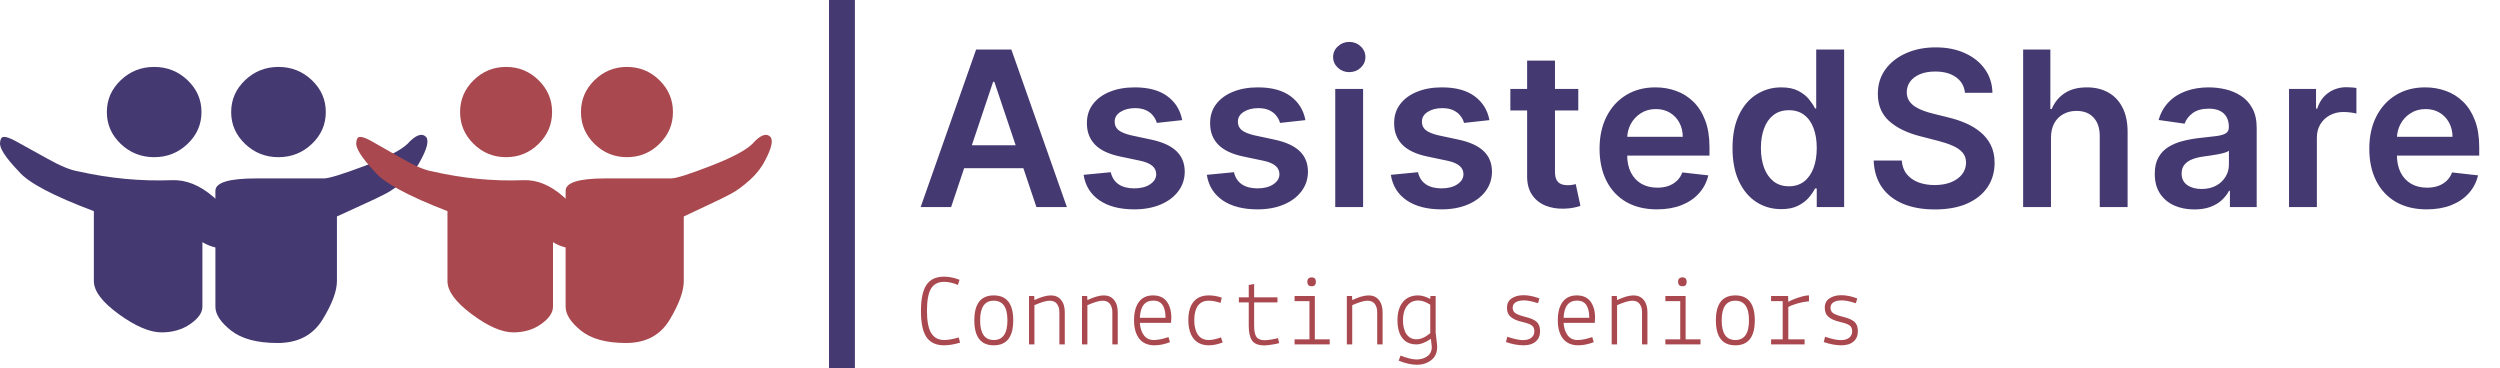 <?xml version="1.0" encoding="UTF-8"?>
<svg xmlns="http://www.w3.org/2000/svg" width="326" height="48" viewBox="0 0 326 48" fill="none">
  <path d="M124.025 27H120.053L127.285 6.457H131.879L139.121 27H135.149L129.663 10.67H129.502L124.025 27ZM124.156 18.945H134.989V21.935H124.156V18.945ZM154.16 15.665L150.85 16.027C150.757 15.692 150.593 15.378 150.359 15.084C150.131 14.79 149.824 14.552 149.436 14.372C149.048 14.191 148.573 14.101 148.012 14.101C147.256 14.101 146.621 14.265 146.106 14.592C145.598 14.92 145.347 15.345 145.354 15.866C145.347 16.314 145.511 16.679 145.845 16.959C146.186 17.24 146.748 17.471 147.53 17.652L150.158 18.213C151.616 18.528 152.699 19.026 153.408 19.708C154.124 20.39 154.485 21.283 154.491 22.386C154.485 23.356 154.2 24.212 153.639 24.954C153.084 25.689 152.311 26.264 151.322 26.679C150.332 27.094 149.195 27.301 147.911 27.301C146.026 27.301 144.508 26.906 143.357 26.117C142.207 25.322 141.522 24.215 141.301 22.797L144.842 22.456C145.002 23.152 145.343 23.677 145.865 24.031C146.387 24.385 147.065 24.563 147.901 24.563C148.764 24.563 149.456 24.385 149.978 24.031C150.506 23.677 150.77 23.239 150.77 22.717C150.77 22.276 150.599 21.911 150.258 21.624C149.924 21.336 149.403 21.115 148.694 20.962L146.066 20.41C144.588 20.102 143.495 19.584 142.786 18.855C142.077 18.12 141.726 17.19 141.733 16.067C141.726 15.117 141.983 14.295 142.505 13.599C143.033 12.897 143.765 12.355 144.702 11.974C145.644 11.586 146.731 11.393 147.961 11.393C149.767 11.393 151.188 11.777 152.224 12.546C153.268 13.315 153.913 14.355 154.16 15.665ZM170.227 15.665L166.917 16.027C166.824 15.692 166.66 15.378 166.426 15.084C166.198 14.79 165.891 14.552 165.503 14.372C165.115 14.191 164.64 14.101 164.079 14.101C163.323 14.101 162.688 14.265 162.173 14.592C161.665 14.92 161.414 15.345 161.421 15.866C161.414 16.314 161.578 16.679 161.912 16.959C162.253 17.24 162.815 17.471 163.597 17.652L166.225 18.213C167.683 18.528 168.766 19.026 169.475 19.708C170.191 20.39 170.552 21.283 170.558 22.386C170.552 23.356 170.268 24.212 169.706 24.954C169.151 25.689 168.378 26.264 167.389 26.679C166.399 27.094 165.262 27.301 163.978 27.301C162.093 27.301 160.575 26.906 159.425 26.117C158.274 25.322 157.589 24.215 157.368 22.797L160.909 22.456C161.07 23.152 161.411 23.677 161.932 24.031C162.454 24.385 163.132 24.563 163.968 24.563C164.831 24.563 165.523 24.385 166.045 24.031C166.573 23.677 166.837 23.239 166.837 22.717C166.837 22.276 166.667 21.911 166.326 21.624C165.991 21.336 165.47 21.115 164.761 20.962L162.133 20.41C160.655 20.102 159.562 19.584 158.853 18.855C158.144 18.12 157.793 17.19 157.8 16.067C157.793 15.117 158.05 14.295 158.572 13.599C159.1 12.897 159.832 12.355 160.769 11.974C161.711 11.586 162.798 11.393 164.029 11.393C165.834 11.393 167.255 11.777 168.292 12.546C169.335 13.315 169.98 14.355 170.227 15.665ZM174.117 27V11.593H177.748V27H174.117ZM175.943 9.406C175.368 9.406 174.873 9.216 174.458 8.835C174.044 8.447 173.837 7.982 173.837 7.44C173.837 6.892 174.044 6.427 174.458 6.046C174.873 5.658 175.368 5.464 175.943 5.464C176.525 5.464 177.02 5.658 177.428 6.046C177.842 6.427 178.049 6.892 178.049 7.44C178.049 7.982 177.842 8.447 177.428 8.835C177.02 9.216 176.525 9.406 175.943 9.406ZM194.224 15.665L190.914 16.027C190.821 15.692 190.657 15.378 190.423 15.084C190.195 14.79 189.888 14.552 189.5 14.372C189.112 14.191 188.637 14.101 188.076 14.101C187.32 14.101 186.685 14.265 186.17 14.592C185.662 14.92 185.411 15.345 185.418 15.866C185.411 16.314 185.575 16.679 185.909 16.959C186.25 17.24 186.812 17.471 187.594 17.652L190.222 18.213C191.68 18.528 192.763 19.026 193.472 19.708C194.188 20.39 194.549 21.283 194.555 22.386C194.549 23.356 194.264 24.212 193.703 24.954C193.148 25.689 192.375 26.264 191.386 26.679C190.396 27.094 189.259 27.301 187.975 27.301C186.09 27.301 184.572 26.906 183.421 26.117C182.271 25.322 181.586 24.215 181.365 22.797L184.906 22.456C185.066 23.152 185.407 23.677 185.929 24.031C186.451 24.385 187.129 24.563 187.965 24.563C188.828 24.563 189.52 24.385 190.042 24.031C190.57 23.677 190.834 23.239 190.834 22.717C190.834 22.276 190.663 21.911 190.322 21.624C189.988 21.336 189.467 21.115 188.758 20.962L186.13 20.41C184.652 20.102 183.559 19.584 182.85 18.855C182.141 18.12 181.79 17.19 181.797 16.067C181.79 15.117 182.047 14.295 182.569 13.599C183.097 12.897 183.829 12.355 184.766 11.974C185.708 11.586 186.795 11.393 188.025 11.393C189.831 11.393 191.252 11.777 192.288 12.546C193.332 13.315 193.977 14.355 194.224 15.665ZM205.808 11.593V14.402H196.951V11.593H205.808ZM199.137 7.902H202.769V22.366C202.769 22.854 202.842 23.229 202.989 23.489C203.143 23.743 203.344 23.917 203.591 24.011C203.838 24.105 204.113 24.151 204.414 24.151C204.641 24.151 204.848 24.135 205.035 24.101C205.229 24.068 205.376 24.038 205.477 24.011L206.089 26.849C205.895 26.916 205.617 26.99 205.256 27.07C204.902 27.151 204.467 27.197 203.952 27.211C203.043 27.237 202.224 27.1 201.495 26.799C200.766 26.492 200.187 26.017 199.759 25.375C199.338 24.733 199.131 23.931 199.137 22.968V7.902ZM216.065 27.301C214.52 27.301 213.186 26.98 212.063 26.338C210.946 25.689 210.086 24.773 209.485 23.59C208.883 22.399 208.582 20.998 208.582 19.387C208.582 17.802 208.883 16.411 209.485 15.214C210.093 14.011 210.942 13.074 212.032 12.406C213.122 11.73 214.403 11.393 215.874 11.393C216.824 11.393 217.72 11.546 218.562 11.854C219.412 12.155 220.16 12.623 220.809 13.258C221.464 13.893 221.979 14.703 222.354 15.686C222.728 16.662 222.916 17.825 222.916 19.176V20.29H210.287V17.842H219.435C219.428 17.147 219.278 16.528 218.984 15.986C218.689 15.438 218.278 15.007 217.75 14.693C217.228 14.378 216.62 14.221 215.924 14.221C215.182 14.221 214.53 14.402 213.968 14.763C213.407 15.117 212.969 15.585 212.654 16.167C212.347 16.742 212.19 17.374 212.183 18.063V20.199C212.183 21.095 212.347 21.864 212.674 22.506C213.002 23.142 213.46 23.63 214.049 23.971C214.637 24.305 215.326 24.472 216.115 24.472C216.643 24.472 217.121 24.399 217.549 24.252C217.977 24.098 218.348 23.874 218.663 23.58C218.977 23.285 219.214 22.921 219.375 22.486L222.765 22.867C222.551 23.764 222.143 24.546 221.541 25.215C220.946 25.877 220.184 26.392 219.254 26.759C218.325 27.12 217.262 27.301 216.065 27.301ZM232.27 27.271C231.059 27.271 229.976 26.96 229.02 26.338C228.064 25.716 227.308 24.813 226.753 23.63C226.198 22.446 225.92 21.008 225.92 19.317C225.92 17.605 226.201 16.16 226.763 14.983C227.331 13.8 228.097 12.907 229.06 12.305C230.023 11.697 231.096 11.393 232.28 11.393C233.182 11.393 233.925 11.546 234.506 11.854C235.088 12.155 235.55 12.519 235.891 12.947C236.232 13.368 236.496 13.766 236.683 14.141H236.834V6.457H240.475V27H236.904V24.573H236.683C236.496 24.947 236.225 25.345 235.871 25.766C235.516 26.181 235.048 26.535 234.466 26.829C233.885 27.124 233.152 27.271 232.27 27.271ZM233.283 24.292C234.052 24.292 234.707 24.084 235.249 23.67C235.79 23.249 236.202 22.663 236.483 21.915C236.763 21.166 236.904 20.293 236.904 19.297C236.904 18.3 236.763 17.434 236.483 16.699C236.208 15.963 235.8 15.391 235.259 14.983C234.724 14.575 234.065 14.372 233.283 14.372C232.474 14.372 231.798 14.582 231.257 15.004C230.715 15.425 230.307 16.006 230.033 16.749C229.759 17.491 229.622 18.34 229.622 19.297C229.622 20.259 229.759 21.119 230.033 21.874C230.314 22.623 230.725 23.215 231.267 23.65C231.815 24.078 232.487 24.292 233.283 24.292ZM256.233 12.105C256.14 11.229 255.745 10.547 255.05 10.059C254.361 9.57 253.465 9.326 252.362 9.326C251.586 9.326 250.92 9.443 250.365 9.677C249.81 9.911 249.386 10.229 249.092 10.63C248.797 11.031 248.647 11.489 248.64 12.004C248.64 12.432 248.737 12.803 248.931 13.118C249.132 13.432 249.403 13.7 249.744 13.92C250.085 14.134 250.462 14.315 250.877 14.462C251.292 14.609 251.71 14.733 252.131 14.833L254.057 15.314C254.832 15.495 255.578 15.739 256.293 16.047C257.016 16.354 257.661 16.742 258.229 17.21C258.804 17.678 259.259 18.243 259.594 18.905C259.928 19.567 260.095 20.343 260.095 21.233C260.095 22.436 259.787 23.496 259.172 24.412C258.557 25.322 257.668 26.034 256.504 26.549C255.347 27.057 253.946 27.311 252.301 27.311C250.703 27.311 249.316 27.064 248.139 26.569C246.968 26.074 246.052 25.352 245.39 24.402C244.735 23.453 244.381 22.296 244.327 20.931H247.988C248.042 21.647 248.262 22.242 248.65 22.717C249.038 23.192 249.543 23.546 250.165 23.78C250.793 24.014 251.496 24.131 252.271 24.131C253.08 24.131 253.789 24.011 254.398 23.77C255.013 23.523 255.494 23.182 255.842 22.747C256.19 22.306 256.367 21.791 256.374 21.202C256.367 20.667 256.21 20.226 255.902 19.878C255.595 19.524 255.163 19.23 254.608 18.996C254.06 18.755 253.418 18.541 252.682 18.354L250.345 17.752C248.654 17.317 247.316 16.659 246.333 15.776C245.357 14.886 244.869 13.706 244.869 12.235C244.869 11.025 245.196 9.965 245.852 9.055C246.514 8.146 247.413 7.44 248.55 6.939C249.687 6.431 250.974 6.177 252.412 6.177C253.869 6.177 255.147 6.431 256.243 6.939C257.347 7.44 258.213 8.139 258.841 9.035C259.47 9.925 259.794 10.948 259.814 12.105H256.233ZM267.448 17.973V27H263.817V6.457H267.368V14.211H267.548C267.91 13.342 268.468 12.656 269.224 12.155C269.986 11.647 270.955 11.393 272.132 11.393C273.202 11.393 274.135 11.617 274.931 12.065C275.727 12.513 276.342 13.168 276.777 14.03C277.218 14.893 277.439 15.946 277.439 17.19V27H273.807V17.752C273.807 16.715 273.54 15.91 273.005 15.335C272.477 14.753 271.735 14.462 270.778 14.462C270.136 14.462 269.561 14.602 269.053 14.883C268.551 15.157 268.157 15.555 267.869 16.077C267.589 16.598 267.448 17.23 267.448 17.973ZM286.138 27.311C285.162 27.311 284.283 27.137 283.5 26.789C282.724 26.435 282.109 25.913 281.655 25.225C281.207 24.536 280.982 23.687 280.982 22.677C280.982 21.808 281.143 21.089 281.464 20.52C281.785 19.952 282.223 19.497 282.778 19.156C283.333 18.815 283.958 18.558 284.654 18.384C285.356 18.203 286.081 18.073 286.83 17.993C287.733 17.899 288.465 17.815 289.027 17.742C289.589 17.662 289.997 17.541 290.251 17.381C290.511 17.214 290.642 16.956 290.642 16.608V16.548C290.642 15.793 290.418 15.207 289.97 14.793C289.522 14.378 288.877 14.171 288.034 14.171C287.145 14.171 286.439 14.365 285.918 14.753C285.403 15.141 285.055 15.599 284.874 16.127L281.484 15.646C281.752 14.709 282.193 13.927 282.808 13.298C283.423 12.663 284.176 12.188 285.065 11.874C285.954 11.553 286.937 11.393 288.014 11.393C288.756 11.393 289.495 11.479 290.231 11.653C290.966 11.827 291.638 12.115 292.247 12.516C292.855 12.911 293.343 13.449 293.711 14.131C294.086 14.813 294.273 15.665 294.273 16.689V27H290.782V24.884H290.662C290.441 25.311 290.13 25.713 289.729 26.087C289.335 26.455 288.836 26.753 288.235 26.98C287.639 27.201 286.941 27.311 286.138 27.311ZM287.081 24.643C287.81 24.643 288.442 24.499 288.977 24.212C289.512 23.917 289.923 23.529 290.211 23.048C290.505 22.567 290.652 22.042 290.652 21.473V19.658C290.538 19.751 290.344 19.838 290.07 19.919C289.803 19.999 289.502 20.069 289.167 20.129C288.833 20.189 288.502 20.243 288.174 20.29C287.847 20.336 287.563 20.377 287.322 20.41C286.78 20.483 286.295 20.604 285.867 20.771C285.439 20.938 285.102 21.172 284.854 21.473C284.607 21.767 284.483 22.149 284.483 22.617C284.483 23.285 284.727 23.79 285.215 24.131C285.704 24.472 286.325 24.643 287.081 24.643ZM298.489 27V11.593H302.01V14.161H302.17C302.451 13.272 302.932 12.586 303.615 12.105C304.303 11.617 305.089 11.372 305.972 11.372C306.172 11.372 306.396 11.383 306.644 11.402C306.898 11.416 307.109 11.439 307.276 11.473V14.813C307.122 14.759 306.878 14.713 306.543 14.672C306.216 14.626 305.898 14.602 305.591 14.602C304.929 14.602 304.333 14.746 303.805 15.034C303.284 15.314 302.872 15.706 302.571 16.207C302.27 16.709 302.12 17.287 302.12 17.942V27H298.489ZM316.439 27.301C314.895 27.301 313.561 26.98 312.437 26.338C311.32 25.689 310.461 24.773 309.859 23.59C309.257 22.399 308.957 20.998 308.957 19.387C308.957 17.802 309.257 16.411 309.859 15.214C310.468 14.011 311.317 13.074 312.407 12.406C313.497 11.73 314.778 11.393 316.249 11.393C317.198 11.393 318.094 11.546 318.937 11.854C319.786 12.155 320.535 12.623 321.184 13.258C321.839 13.893 322.354 14.703 322.728 15.686C323.103 16.662 323.29 17.825 323.29 19.176V20.29H310.662V17.842H319.81C319.803 17.147 319.652 16.528 319.358 15.986C319.064 15.438 318.653 15.007 318.124 14.693C317.603 14.378 316.994 14.221 316.299 14.221C315.557 14.221 314.905 14.402 314.343 14.763C313.781 15.117 313.343 15.585 313.029 16.167C312.721 16.742 312.564 17.374 312.557 18.063V20.199C312.557 21.095 312.721 21.864 313.049 22.506C313.377 23.142 313.835 23.63 314.423 23.971C315.012 24.305 315.7 24.472 316.489 24.472C317.018 24.472 317.496 24.399 317.924 24.252C318.352 24.098 318.723 23.874 319.037 23.58C319.351 23.285 319.589 22.921 319.749 22.486L323.14 22.867C322.926 23.764 322.518 24.546 321.916 25.215C321.321 25.877 320.558 26.392 319.629 26.759C318.7 27.12 317.636 27.301 316.439 27.301Z" fill="#453971"></path>
  <path d="M125.02 44.006L125.192 44.683C124.413 44.914 123.714 45.029 123.094 45.029C122.075 45.029 121.318 44.679 120.822 43.979C120.335 43.271 120.092 42.133 120.092 40.566C120.092 38.998 120.331 37.86 120.809 37.152C121.287 36.435 122.053 36.076 123.107 36.076C123.753 36.076 124.426 36.213 125.126 36.488L124.913 37.152C124.276 36.886 123.674 36.754 123.107 36.754C122.319 36.754 121.748 37.055 121.393 37.657C121.048 38.25 120.875 39.211 120.875 40.539C120.875 41.867 121.061 42.833 121.433 43.435C121.805 44.037 122.363 44.338 123.107 44.338C123.603 44.338 124.24 44.227 125.02 44.006ZM127.052 41.774C127.052 39.605 127.898 38.52 129.589 38.52C131.28 38.52 132.126 39.605 132.126 41.774C132.126 43.944 131.28 45.029 129.589 45.029C127.898 45.029 127.052 43.944 127.052 41.774ZM129.589 39.211C128.402 39.211 127.809 40.065 127.809 41.774C127.809 43.483 128.402 44.338 129.589 44.338C130.776 44.338 131.369 43.483 131.369 41.774C131.369 40.065 130.776 39.211 129.589 39.211ZM134.862 38.6L134.889 39.131C135.748 38.724 136.461 38.52 137.027 38.52C137.594 38.52 138.037 38.715 138.356 39.105C138.683 39.494 138.847 40.026 138.847 40.699V44.909H138.143V40.699C138.143 40.265 138.037 39.906 137.824 39.623C137.612 39.348 137.293 39.211 136.868 39.211C136.443 39.211 135.783 39.406 134.889 39.795V44.909H134.185V38.6H134.862ZM141.769 38.6L141.796 39.131C142.655 38.724 143.368 38.52 143.934 38.52C144.501 38.52 144.944 38.715 145.263 39.105C145.59 39.494 145.754 40.026 145.754 40.699V44.909H145.05V40.699C145.05 40.265 144.944 39.906 144.731 39.623C144.519 39.348 144.2 39.211 143.775 39.211C143.35 39.211 142.69 39.406 141.796 39.795V44.909H141.092V38.6H141.769ZM147.879 41.761C147.879 40.743 148.088 39.95 148.504 39.383C148.929 38.808 149.544 38.52 150.35 38.52C151.156 38.52 151.754 38.786 152.143 39.317C152.542 39.848 152.741 40.557 152.741 41.442L152.701 42.106H148.637C148.681 42.771 148.858 43.311 149.168 43.727C149.478 44.134 149.903 44.338 150.443 44.338C150.992 44.338 151.634 44.21 152.369 43.953L152.568 44.617C151.851 44.892 151.178 45.029 150.549 45.029C149.681 45.029 149.017 44.741 148.557 44.165C148.105 43.581 147.879 42.779 147.879 41.761ZM150.403 39.198C149.287 39.198 148.699 39.946 148.637 41.442H151.984C151.984 39.946 151.457 39.198 150.403 39.198ZM159.316 38.812L159.157 39.503C158.608 39.308 158.098 39.211 157.629 39.211C156.991 39.211 156.513 39.437 156.194 39.888C155.885 40.331 155.73 40.951 155.73 41.748C155.73 42.545 155.889 43.178 156.208 43.647C156.527 44.108 157 44.338 157.629 44.338C158.054 44.338 158.585 44.223 159.223 43.993L159.435 44.657C158.789 44.905 158.191 45.029 157.642 45.029C156.774 45.029 156.11 44.741 155.65 44.165C155.189 43.581 154.959 42.771 154.959 41.735C154.959 40.699 155.185 39.906 155.637 39.357C156.088 38.799 156.752 38.52 157.629 38.52C158.187 38.52 158.749 38.617 159.316 38.812ZM161.547 39.437V38.773H162.836V37.165L163.54 37.032V38.773H166.582V39.437H163.54V42.465C163.54 43.138 163.637 43.625 163.832 43.926C164.036 44.218 164.394 44.365 164.908 44.365C165.103 44.365 165.404 44.334 165.811 44.272C166.219 44.201 166.498 44.139 166.648 44.086L166.807 44.736C166.639 44.798 166.329 44.865 165.878 44.936C165.435 45.007 165.112 45.042 164.908 45.042C164.111 45.042 163.566 44.834 163.274 44.418C162.982 43.993 162.836 43.351 162.836 42.492V39.437H161.547ZM168.813 44.909V44.245H170.752V39.264H168.813V38.6H171.456V44.245H173.396V44.909H168.813ZM170.474 36.727C170.474 36.55 170.522 36.413 170.62 36.315C170.726 36.218 170.868 36.169 171.045 36.169C171.408 36.169 171.589 36.364 171.589 36.754C171.589 37.143 171.408 37.334 171.045 37.325C170.664 37.325 170.474 37.125 170.474 36.727ZM176.305 38.6L176.331 39.131C177.19 38.724 177.903 38.52 178.47 38.52C179.037 38.52 179.479 38.715 179.798 39.105C180.126 39.494 180.29 40.026 180.29 40.699V44.909H179.586V40.699C179.586 40.265 179.479 39.906 179.267 39.623C179.054 39.348 178.735 39.211 178.31 39.211C177.885 39.211 177.226 39.406 176.331 39.795V44.909H175.627V38.6H176.305ZM184.699 44.909C183.902 44.909 183.291 44.635 182.866 44.086C182.441 43.537 182.229 42.762 182.229 41.761C182.229 40.752 182.463 39.959 182.933 39.383C183.411 38.808 184.075 38.52 184.925 38.52C185.395 38.52 185.921 38.675 186.506 38.985L186.532 38.6H187.21V43.382C187.343 44.435 187.409 45.046 187.409 45.215C187.409 45.994 187.148 46.578 186.625 46.968C186.103 47.367 185.488 47.566 184.779 47.566C184.08 47.566 183.283 47.389 182.388 47.034L182.627 46.37C183.504 46.707 184.204 46.875 184.726 46.875C185.257 46.875 185.718 46.738 186.107 46.463C186.506 46.189 186.705 45.777 186.705 45.228L186.586 44.179C185.886 44.666 185.257 44.909 184.699 44.909ZM184.952 39.184C184.323 39.184 183.832 39.419 183.477 39.888C183.123 40.349 182.946 40.969 182.946 41.748C182.946 42.518 183.101 43.129 183.411 43.581C183.721 44.024 184.155 44.245 184.713 44.245C185.271 44.245 185.868 43.979 186.506 43.448V39.729C185.93 39.366 185.412 39.184 184.952 39.184ZM196.375 44.604L196.548 43.913C197.424 44.205 198.102 44.351 198.58 44.351C199.058 44.351 199.426 44.249 199.682 44.046C199.948 43.833 200.081 43.554 200.081 43.209C200.081 42.864 199.975 42.611 199.762 42.452C199.558 42.284 199.129 42.124 198.474 41.974C197.818 41.823 197.327 41.606 196.999 41.323C196.672 41.057 196.508 40.659 196.508 40.127C196.508 39.596 196.707 39.193 197.106 38.919C197.513 38.635 198.035 38.494 198.673 38.494C199.311 38.494 200.001 38.635 200.745 38.919L200.559 39.543C199.806 39.295 199.2 39.171 198.739 39.171C198.279 39.171 197.916 39.251 197.65 39.41C197.385 39.587 197.252 39.826 197.252 40.127C197.252 40.428 197.367 40.663 197.597 40.831C197.836 41 198.292 41.168 198.965 41.336C199.638 41.504 200.116 41.721 200.4 41.987C200.683 42.244 200.825 42.651 200.825 43.209C200.825 43.767 200.634 44.21 200.254 44.537C199.882 44.865 199.35 45.029 198.66 45.029C197.969 45.029 197.207 44.887 196.375 44.604ZM203.136 41.761C203.136 40.743 203.344 39.95 203.76 39.383C204.185 38.808 204.801 38.52 205.607 38.52C206.412 38.52 207.01 38.786 207.4 39.317C207.798 39.848 207.998 40.557 207.998 41.442L207.958 42.106H203.893C203.937 42.771 204.114 43.311 204.424 43.727C204.734 44.134 205.159 44.338 205.7 44.338C206.249 44.338 206.891 44.21 207.626 43.953L207.825 44.617C207.108 44.892 206.435 45.029 205.806 45.029C204.938 45.029 204.274 44.741 203.813 44.165C203.362 43.581 203.136 42.779 203.136 41.761ZM205.66 39.198C204.544 39.198 203.955 39.946 203.893 41.442H207.24C207.24 39.946 206.713 39.198 205.66 39.198ZM210.84 38.6L210.867 39.131C211.726 38.724 212.438 38.52 213.005 38.52C213.572 38.52 214.015 38.715 214.333 39.105C214.661 39.494 214.825 40.026 214.825 40.699V44.909H214.121V40.699C214.121 40.265 214.015 39.906 213.802 39.623C213.59 39.348 213.271 39.211 212.846 39.211C212.421 39.211 211.761 39.406 210.867 39.795V44.909H210.163V38.6H210.84ZM217.163 44.909V44.245H219.102V39.264H217.163V38.6H219.806V44.245H221.745V44.909H217.163ZM218.823 36.727C218.823 36.55 218.872 36.413 218.969 36.315C219.075 36.218 219.217 36.169 219.394 36.169C219.757 36.169 219.939 36.364 219.939 36.754C219.939 37.143 219.757 37.334 219.394 37.325C219.013 37.325 218.823 37.125 218.823 36.727ZM223.751 41.774C223.751 39.605 224.597 38.52 226.288 38.52C227.979 38.52 228.825 39.605 228.825 41.774C228.825 43.944 227.979 45.029 226.288 45.029C224.597 45.029 223.751 43.944 223.751 41.774ZM226.288 39.211C225.101 39.211 224.508 40.065 224.508 41.774C224.508 43.483 225.101 44.338 226.288 44.338C227.475 44.338 228.068 43.483 228.068 41.774C228.068 40.065 227.475 39.211 226.288 39.211ZM230.95 44.909V44.245H232.464V39.264H230.95V38.6H233.168L233.195 39.37C233.478 39.193 233.877 39.016 234.39 38.839C234.904 38.662 235.356 38.556 235.745 38.52H235.891V39.304H235.745C235.382 39.33 234.931 39.419 234.39 39.569C233.859 39.72 233.461 39.875 233.195 40.034V44.245H235.32V44.909H230.95ZM237.817 44.604L237.99 43.913C238.867 44.205 239.544 44.351 240.022 44.351C240.501 44.351 240.868 44.249 241.125 44.046C241.391 43.833 241.523 43.554 241.523 43.209C241.523 42.864 241.417 42.611 241.205 42.452C241.001 42.284 240.571 42.124 239.916 41.974C239.261 41.823 238.769 41.606 238.442 41.323C238.114 41.057 237.95 40.659 237.95 40.127C237.95 39.596 238.15 39.193 238.548 38.919C238.955 38.635 239.478 38.494 240.115 38.494C240.753 38.494 241.444 38.635 242.188 38.919L242.002 39.543C241.249 39.295 240.642 39.171 240.182 39.171C239.721 39.171 239.358 39.251 239.093 39.41C238.827 39.587 238.694 39.826 238.694 40.127C238.694 40.428 238.809 40.663 239.039 40.831C239.279 41 239.735 41.168 240.408 41.336C241.081 41.504 241.559 41.721 241.842 41.987C242.126 42.244 242.267 42.651 242.267 43.209C242.267 43.767 242.077 44.21 241.696 44.537C241.324 44.865 240.793 45.029 240.102 45.029C239.411 45.029 238.65 44.887 237.817 44.604Z" fill="#A9494F"></path>
  <rect x="108.101" y="48" width="48" height="3.378" transform="rotate(-90 108.101 48)" fill="#453971"></rect>
  <path d="M54.825 20.958C54.341 21.881 53.655 22.727 52.768 23.496C51.881 24.265 51.074 24.842 50.348 25.227C49.622 25.612 48.533 26.131 47.082 26.785C45.63 27.439 44.581 27.919 43.936 28.227V36.65C43.936 37.958 43.311 39.631 42.061 41.669C40.811 43.708 38.855 44.727 36.194 44.727C33.532 44.727 31.515 44.188 30.144 43.112C28.773 42.035 28.088 40.996 28.088 39.996V32.266C27.442 32.112 26.878 31.881 26.394 31.573V39.996C26.394 40.766 25.87 41.516 24.821 42.246C23.773 42.977 22.523 43.342 21.071 43.342C19.538 43.342 17.683 42.554 15.506 40.977C13.328 39.4 12.239 37.958 12.239 36.65V27.535C6.916 25.535 3.65 23.804 2.44 22.342C0.665 20.496 -0.141 19.227 0.02 18.535C0.02 18.381 0.06 18.227 0.141 18.073C0.302 17.689 0.948 17.804 2.077 18.419C3.206 19.035 4.597 19.804 6.251 20.727C7.904 21.65 9.215 22.189 10.183 22.342C14.296 23.265 18.369 23.65 22.402 23.496C24.257 23.419 26.071 24.15 27.846 25.689L28.088 25.919V24.881C28.088 23.804 29.862 23.265 33.411 23.265H42.242C42.888 23.265 44.642 22.727 47.505 21.65C50.368 20.573 52.244 19.612 53.131 18.765C54.179 17.612 54.986 17.304 55.55 17.842C55.954 18.304 55.712 19.342 54.825 20.958ZM36.315 20.496C38.008 20.496 39.46 19.919 40.67 18.765C41.88 17.612 42.484 16.227 42.484 14.612C42.484 12.996 41.88 11.612 40.67 10.458C39.46 9.304 38.008 8.727 36.315 8.727C34.621 8.727 33.169 9.304 31.959 10.458C30.749 11.612 30.144 12.996 30.144 14.612C30.144 16.227 30.749 17.612 31.959 18.765C33.169 19.919 34.621 20.496 36.315 20.496ZM20.103 20.496C21.797 20.496 23.248 19.919 24.458 18.765C25.668 17.612 26.273 16.227 26.273 14.612C26.273 12.996 25.668 11.612 24.458 10.458C23.248 9.304 21.797 8.727 20.103 8.727C18.409 8.727 16.957 9.304 15.748 10.458C14.538 11.612 13.933 12.996 13.933 14.612C13.933 16.227 14.538 17.612 15.748 18.765C16.957 19.919 18.409 20.496 20.103 20.496Z" fill="#453971"></path>
  <path d="M99.751 20.958C99.281 21.881 98.614 22.727 97.752 23.496C96.889 24.265 96.105 24.842 95.399 25.227C94.694 25.612 93.635 26.131 92.224 26.785C90.812 27.439 89.793 27.919 89.165 28.227V36.65C89.165 37.958 88.558 39.631 87.342 41.669C86.127 43.708 84.225 44.727 81.638 44.727C79.05 44.727 77.09 44.188 75.757 43.112C74.424 42.035 73.757 40.996 73.757 39.996V32.266C73.13 32.112 72.581 31.881 72.11 31.573V39.996C72.11 40.766 71.601 41.516 70.581 42.246C69.562 42.977 68.347 43.342 66.935 43.342C65.445 43.342 63.642 42.554 61.525 40.977C59.407 39.4 58.349 37.958 58.349 36.65V27.535C53.173 25.535 49.998 23.804 48.822 22.342C47.096 20.496 46.312 19.227 46.469 18.535C46.469 18.381 46.508 18.227 46.587 18.073C46.744 17.689 47.371 17.804 48.469 18.419C49.566 19.035 50.919 19.804 52.527 20.727C54.134 21.65 55.408 22.189 56.349 22.342C60.348 23.265 64.308 23.65 68.229 23.496C70.032 23.419 71.797 24.15 73.522 25.689L73.757 25.919V24.881C73.757 23.804 75.482 23.265 78.932 23.265H87.519C88.146 23.265 89.852 22.727 92.635 21.65C95.419 20.573 97.242 19.612 98.105 18.765C99.124 17.612 99.908 17.304 100.457 17.842C100.849 18.304 100.614 19.342 99.751 20.958ZM81.755 20.496C83.402 20.496 84.813 19.919 85.99 18.765C87.166 17.612 87.754 16.227 87.754 14.612C87.754 12.996 87.166 11.612 85.99 10.458C84.813 9.304 83.402 8.727 81.755 8.727C80.109 8.727 78.697 9.304 77.521 10.458C76.345 11.612 75.757 12.996 75.757 14.612C75.757 16.227 76.345 17.612 77.521 18.765C78.697 19.919 80.109 20.496 81.755 20.496ZM65.994 20.496C67.641 20.496 69.052 19.919 70.228 18.765C71.405 17.612 71.993 16.227 71.993 14.612C71.993 12.996 71.405 11.612 70.228 10.458C69.052 9.304 67.641 8.727 65.994 8.727C64.347 8.727 62.936 9.304 61.76 10.458C60.584 11.612 59.995 12.996 59.995 14.612C59.995 16.227 60.584 17.612 61.76 18.765C62.936 19.919 64.347 20.496 65.994 20.496Z" fill="#A9494F"></path>
</svg>
